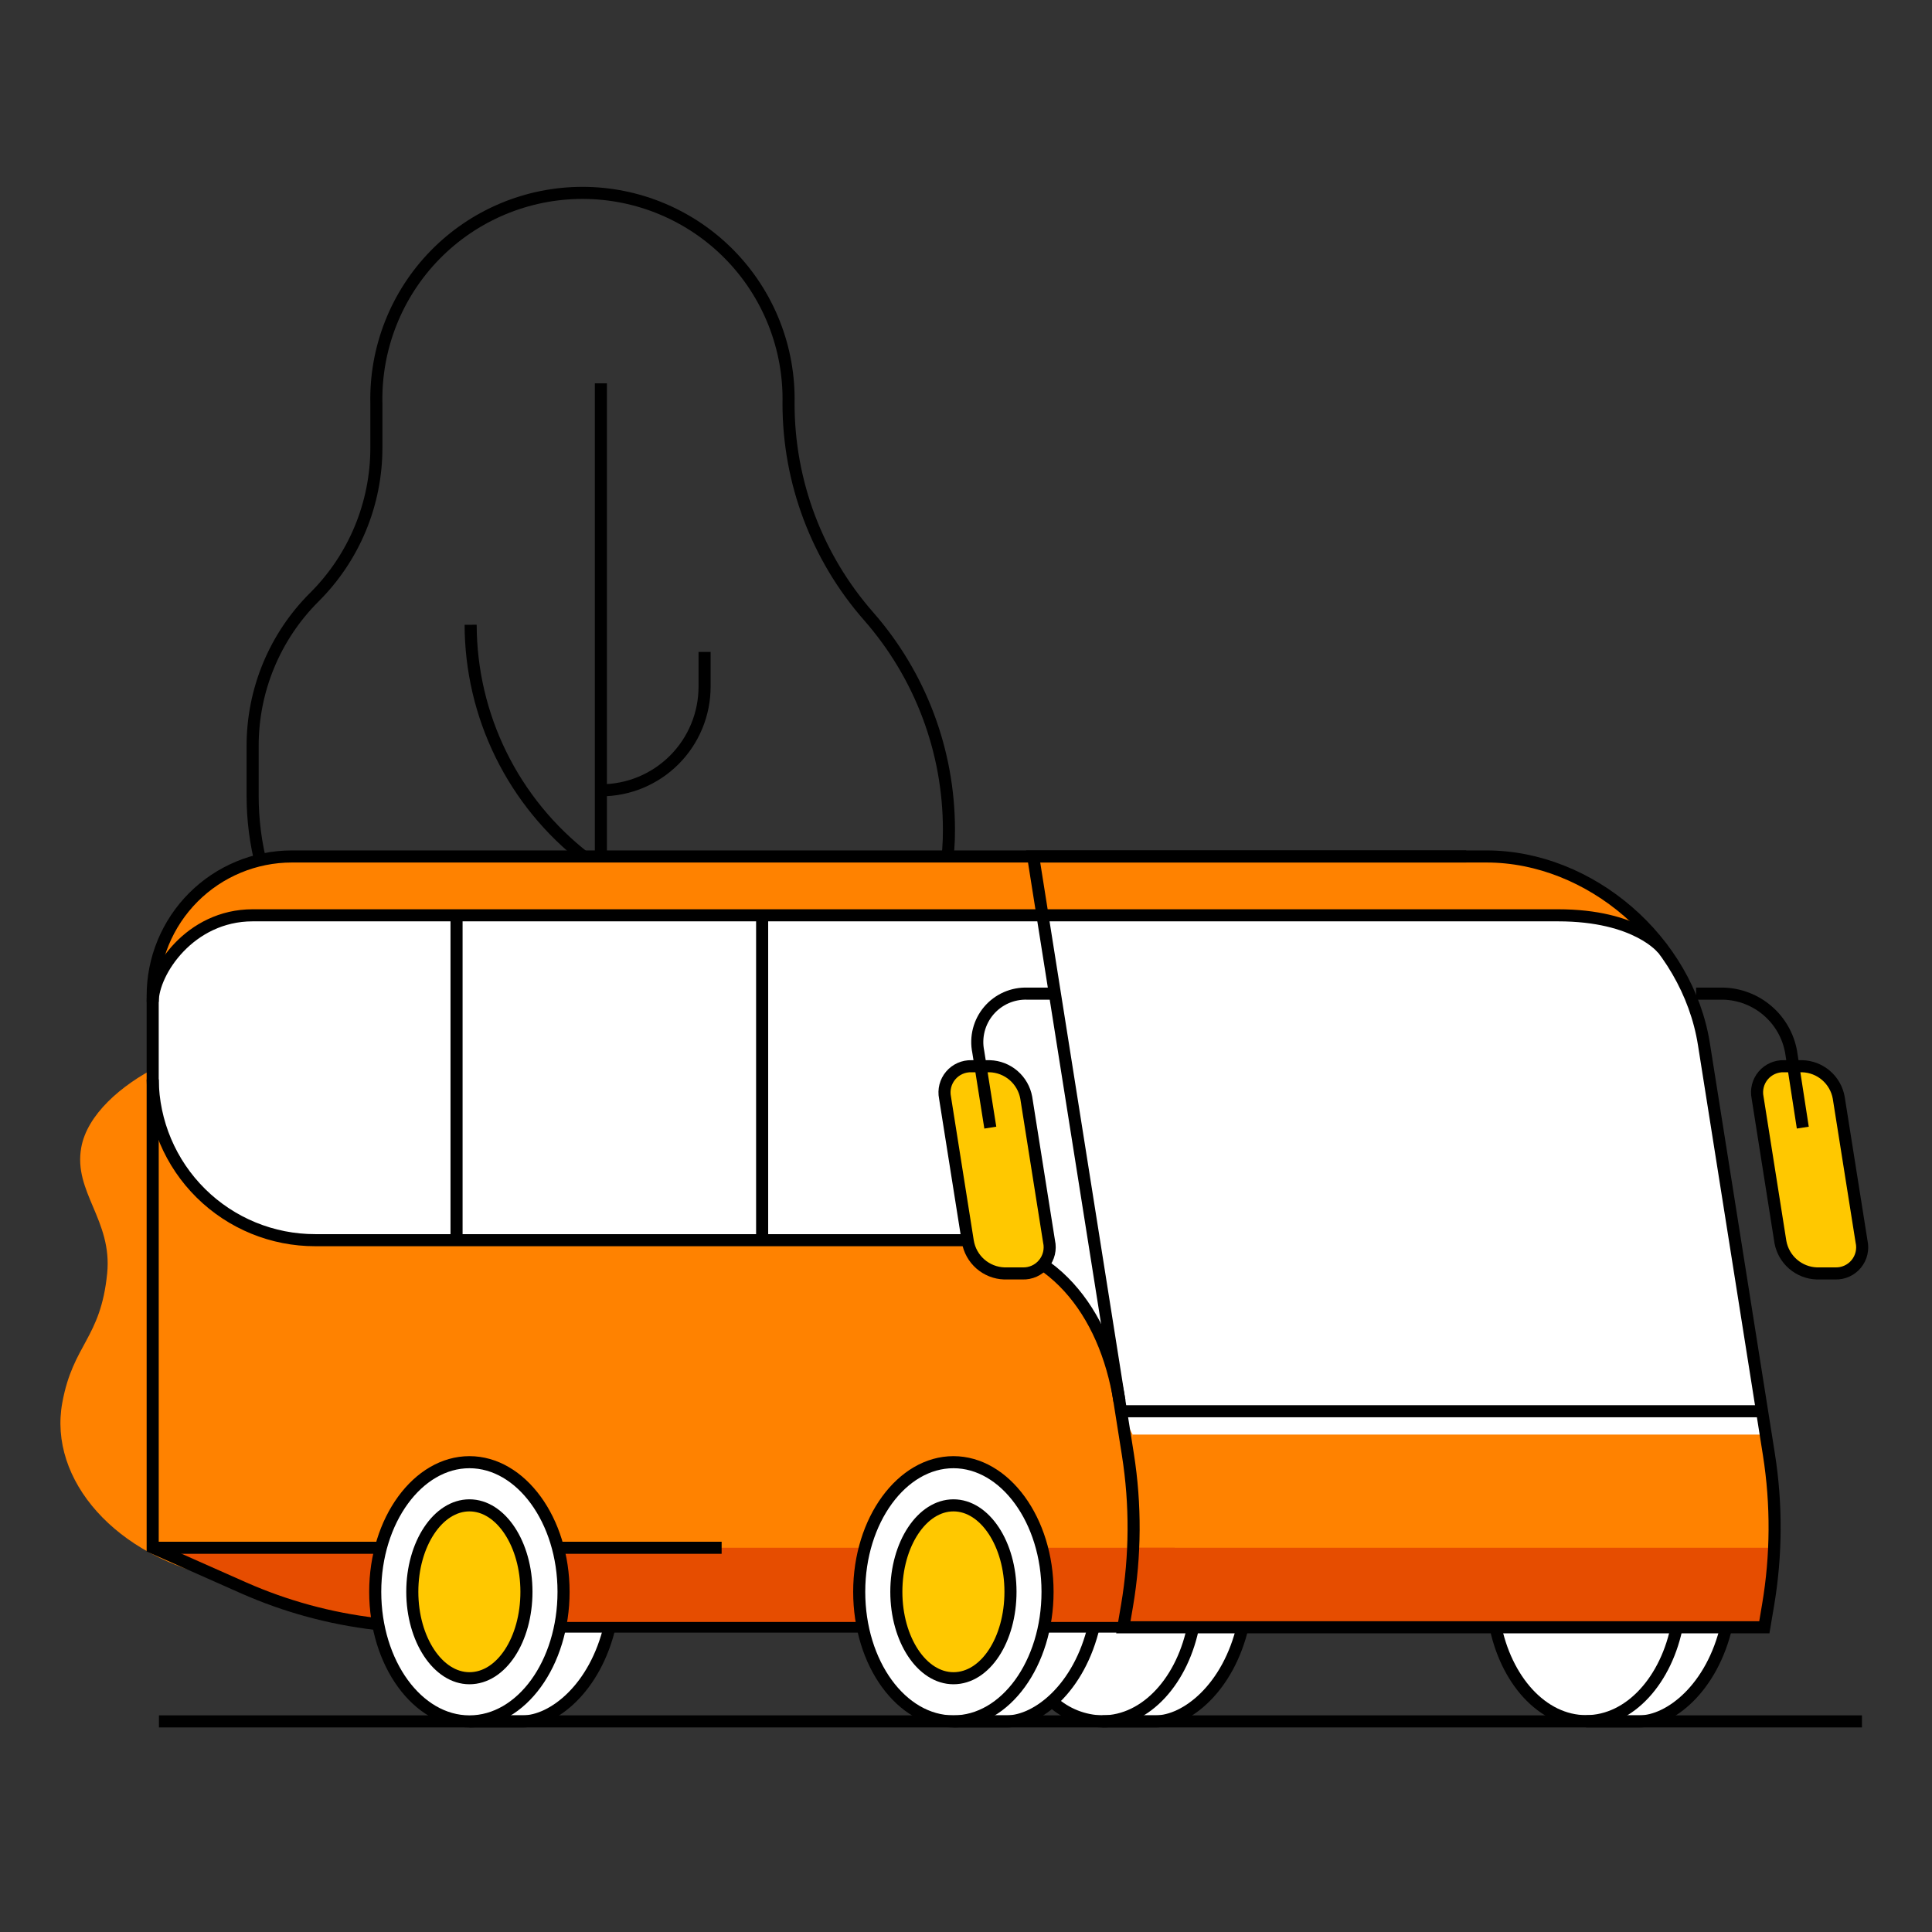 <svg width="160" height="160" viewBox="0 0 160 160" fill="none" xmlns="http://www.w3.org/2000/svg">
<rect x="0" y="0" width="160" height="160" fill="#333333" stroke="none"/>
<path d="M21.436 86.897C17.773 85.237 7.701 89.651 6.73 95.026C6.06 98.716 9.317 101.046 8.875 105.46C8.337 110.87 6.051 111.294 5.159 116.166C3.985 122.539 9.573 128.992 18.399 130.722C21.93 131.419 19.52 123.025 21.286 116.475C23.369 108.725 27.226 89.51 21.436 86.897Z" fill="#FF8200"/>
<path d="M74.439 81.053C77.159 77.511 78.618 73.162 78.587 68.696C78.584 62.2 76.222 55.927 71.941 51.042C67.663 46.173 65.304 39.914 65.303 33.433C65.355 31.159 64.952 28.898 64.117 26.782C63.283 24.666 62.034 22.738 60.444 21.112C58.854 19.485 56.955 18.193 54.859 17.311C52.763 16.428 50.511 15.974 48.236 15.974C45.962 15.974 43.711 16.428 41.614 17.311C39.518 18.193 37.619 19.485 36.029 21.112C34.439 22.738 33.19 24.666 32.356 26.782C31.521 28.898 31.118 31.159 31.17 33.433V37.087C31.17 39.383 30.717 41.656 29.837 43.777C28.957 45.898 27.667 47.824 26.041 49.445C24.413 51.064 23.123 52.989 22.244 55.111C21.365 57.232 20.916 59.506 20.922 61.802V65.88C20.914 69.888 21.95 73.829 23.928 77.314C25.906 80.8 28.758 83.71 32.203 85.758" stroke="black" stroke-miterlimit="10"/>
<path d="M49.762 31.747V80.992" stroke="black" stroke-miterlimit="10"/>
<path d="M38.977 51.74C38.984 55.47 39.844 59.148 41.49 62.496C43.136 65.843 45.525 68.769 48.474 71.053L49.763 72.032" stroke="black" stroke-miterlimit="10"/>
<path d="M58.35 53.99V56.85C58.352 57.979 58.132 59.098 57.701 60.141C57.271 61.185 56.638 62.133 55.84 62.932C55.042 63.73 54.095 64.364 53.052 64.796C52.009 65.227 50.891 65.449 49.762 65.448" stroke="black" stroke-miterlimit="10"/>
<path d="M146.953 127.218C146.999 124.961 146.845 122.704 146.494 120.474L141.11 86.482C140.629 83.612 139.453 80.903 137.685 78.591L137.561 78.45C136.839 77.497 136.032 76.61 135.152 75.802H135.099C133.984 74.805 132.762 73.938 131.453 73.215L131.356 73.153L131.241 73.101C130.203 72.548 129.116 72.093 127.993 71.741C126.429 71.259 124.802 71.013 123.165 71.009H22.036L20.5 71.618C20.131 71.74 19.769 71.882 19.415 72.041L19.282 72.094L19.203 72.147C18.352 72.528 17.549 73.008 16.811 73.577C16.088 74.178 15.442 74.866 14.886 75.625L14.004 76.578L13.854 77.337C13.058 78.93 12.644 80.686 12.645 82.466V128.171L20.209 131.516C20.686 131.728 21.171 131.931 21.657 132.117C24.688 133.305 27.859 134.1 31.093 134.482H31.349C32.231 139.116 35.259 142.541 38.895 142.541H43.309C45.807 142.541 49.32 139.831 50.529 134.597L50.158 134.853L50.264 134.562L71.404 134.65C72.287 139.196 75.324 142.541 78.925 142.541H83.338C84.182 142.469 85.002 142.229 85.751 141.835C86.5 141.441 87.162 140.901 87.699 140.246L87.937 140.405L87.054 140.882C88.195 141.924 89.676 142.514 91.221 142.541H95.634C98.053 142.541 101.416 139.999 102.696 135.1L103.022 134.747H123.712C124.639 139.24 127.64 142.541 131.215 142.541H135.628C137.985 142.541 141.251 140.114 142.628 135.427V135.365C142.69 135.162 142.752 134.959 142.804 134.747H145.929L146.238 132.982C146.535 131.192 146.709 129.384 146.759 127.571V127.377L146.953 127.218Z" fill="white"/>
<path d="M13.164 80.736L15.892 77.708L17.957 76.437L20.923 75.802H129.934L133.359 76.296L135.874 77.223L135.15 75.802L131.355 73.109L127.957 71.679L123.111 70.947H22.035L19.281 72.032L16.827 73.586L14.003 76.587L13.164 80.736Z" fill="#FF8200"/>
<path d="M146.114 134.765H93.789V118.806H146.114L146.962 127.35L146.114 134.765Z" fill="#FF8200"/>
<path d="M95.777 134.764L31.094 134.5L21.676 132.143L12.734 128.18V89.898C12.736 91.581 13.068 93.247 13.713 94.802C14.358 96.356 15.303 97.769 16.494 98.958C17.685 100.147 19.099 101.09 20.654 101.733C22.21 102.376 23.877 102.707 25.56 102.706H78.423C82.298 102.706 86.013 104.245 88.753 106.984C91.493 109.724 93.032 113.44 93.032 117.314L93.791 118.788L95.777 134.764Z" fill="#FF8200"/>
<path d="M12.734 128.18L21.676 132.143L31.085 134.5L95.777 134.764L97.286 128.18H12.734Z" fill="#E64D00"/>
<path d="M78.961 142.559H83.374C85.881 142.559 89.394 139.849 90.603 134.614" stroke="black" stroke-miterlimit="10"/>
<path d="M78.959 142.559C83.267 142.559 86.753 137.757 86.753 131.825C86.753 125.894 83.222 121.092 78.959 121.092C74.696 121.092 71.156 125.894 71.156 131.825C71.156 137.757 74.643 142.559 78.959 142.559Z" fill="white" stroke="black" stroke-miterlimit="10"/>
<path d="M78.962 138.984C81.61 138.984 83.684 135.78 83.684 131.825C83.684 127.871 81.566 124.667 78.962 124.667C76.358 124.667 74.231 127.871 74.231 131.825C74.231 135.78 76.349 138.984 78.962 138.984Z" fill="#FFC800" stroke="black" stroke-miterlimit="10"/>
<path d="M131.355 142.559H135.769C138.267 142.559 141.789 139.849 142.989 134.614" stroke="black" stroke-miterlimit="10"/>
<path d="M123.801 134.482C124.683 139.116 127.72 142.541 131.357 142.541C134.993 142.541 138.047 139.116 138.912 134.482" stroke="black" stroke-miterlimit="10"/>
<path d="M91.293 142.559H95.706C98.213 142.559 101.726 139.849 102.936 134.614" stroke="black" stroke-miterlimit="10"/>
<path d="M87.125 140.899C88.265 141.942 89.747 142.532 91.291 142.559C94.937 142.559 97.991 139.134 98.856 134.5" stroke="black" stroke-miterlimit="10"/>
<path d="M31.093 134.482C27.337 134.04 23.669 133.041 20.209 131.516L12.645 128.162V82.475C12.642 80.96 12.938 79.46 13.516 78.06C14.094 76.66 14.942 75.387 16.012 74.315C17.081 73.243 18.352 72.392 19.751 71.811C21.149 71.23 22.649 70.93 24.163 70.929H121.426" stroke="black" stroke-miterlimit="10"/>
<path d="M13.164 142.559H154.199" stroke="black" stroke-miterlimit="10"/>
<path d="M71.15 134.765H46.391" stroke="black" stroke-width="0.883" stroke-miterlimit="10"/>
<path d="M140.017 134.765H86.465" stroke="black" stroke-width="0.883" stroke-miterlimit="10"/>
<path d="M38.879 142.559H43.292C45.79 142.559 49.303 139.849 50.513 134.614" stroke="black" stroke-miterlimit="10"/>
<path d="M38.877 142.559C43.185 142.559 46.671 137.757 46.671 131.825C46.671 125.894 43.141 121.092 38.877 121.092C34.614 121.092 31.074 125.894 31.074 131.825C31.074 137.757 34.578 142.559 38.877 142.559Z" fill="white" stroke="black" stroke-miterlimit="10"/>
<path d="M12.645 82.969C12.645 80.497 15.716 75.802 20.924 75.802H129.035C135.584 75.802 137.703 78.591 137.703 78.591" stroke="black" stroke-miterlimit="10"/>
<path d="M12.637 128.18H31.429" stroke="black" stroke-miterlimit="10"/>
<path d="M46.391 128.18H59.763" stroke="black" stroke-miterlimit="10"/>
<path d="M12.645 89.395C12.68 92.942 14.115 96.331 16.638 98.824C19.161 101.318 22.567 102.713 26.114 102.706H79.649C87.019 102.706 91.53 108.62 92.712 116.043" stroke="black" stroke-miterlimit="10"/>
<path d="M93.789 128.18V134.764H146.114L146.785 128.18H93.789Z" fill="#E64D00"/>
<path d="M84.68 105.46H83.17C82.439 105.435 81.738 105.157 81.188 104.675C80.638 104.192 80.271 103.534 80.151 102.811L78.263 90.904C78.197 90.583 78.205 90.251 78.286 89.933C78.367 89.616 78.519 89.32 78.731 89.07C78.942 88.819 79.208 88.62 79.507 88.487C79.807 88.353 80.133 88.29 80.46 88.3H81.97C82.695 88.323 83.39 88.594 83.94 89.068C84.489 89.542 84.859 90.19 84.989 90.904L86.877 102.811C86.951 103.136 86.948 103.473 86.871 103.796C86.793 104.119 86.643 104.421 86.43 104.676C86.218 104.932 85.95 105.136 85.646 105.272C85.343 105.407 85.012 105.472 84.68 105.46Z" fill="#FFC800" stroke="black" stroke-miterlimit="10"/>
<path d="M150.456 105.46H151.975C152.307 105.472 152.637 105.408 152.94 105.272C153.244 105.136 153.512 104.933 153.723 104.676C153.935 104.42 154.085 104.119 154.161 103.795C154.238 103.472 154.238 103.135 154.164 102.812L152.275 90.904C152.147 90.189 151.777 89.54 151.228 89.066C150.678 88.592 149.982 88.322 149.256 88.3H147.747C147.419 88.289 147.093 88.353 146.794 88.486C146.495 88.62 146.23 88.819 146.019 89.07C145.808 89.321 145.657 89.616 145.577 89.934C145.497 90.252 145.49 90.584 145.557 90.904L147.446 102.856C147.575 103.568 147.944 104.215 148.492 104.689C149.039 105.163 149.733 105.435 150.456 105.46Z" fill="#FFC800" stroke="black" stroke-miterlimit="10"/>
<path d="M146.114 134.765H93.03L93.339 132.955C94.037 128.826 94.061 124.611 93.409 120.474L85.562 70.929H123.112C131.691 70.929 139.75 77.885 141.11 86.464L146.494 120.456C147.146 124.593 147.122 128.808 146.423 132.937L146.114 134.765Z" stroke="black" stroke-miterlimit="10"/>
<path d="M82.013 93.385L81.015 87.1C80.893 86.505 80.908 85.891 81.058 85.303C81.208 84.715 81.49 84.169 81.881 83.706C82.273 83.243 82.765 82.874 83.32 82.629C83.875 82.384 84.478 82.267 85.085 82.289H87.353" stroke="black" stroke-miterlimit="10"/>
<path d="M149.3 93.385L148.329 87.1C148.09 85.779 147.404 84.581 146.387 83.706C145.37 82.83 144.083 82.33 142.742 82.289H140.465" stroke="black" stroke-miterlimit="10"/>
<path d="M92.984 116.873H145.892" stroke="black" stroke-miterlimit="10"/>
<path d="M38.876 138.984C41.524 138.984 43.598 135.78 43.598 131.825C43.598 127.871 41.48 124.667 38.876 124.667C36.272 124.667 34.145 127.871 34.145 131.825C34.145 135.78 36.281 138.984 38.876 138.984Z" fill="#FFC800" stroke="black" stroke-miterlimit="10"/>
<path d="M37.809 75.802V102.856" stroke="black" stroke-miterlimit="10"/>
<path d="M63.117 75.802V102.856" stroke="black" stroke-miterlimit="10"/>
</svg>
